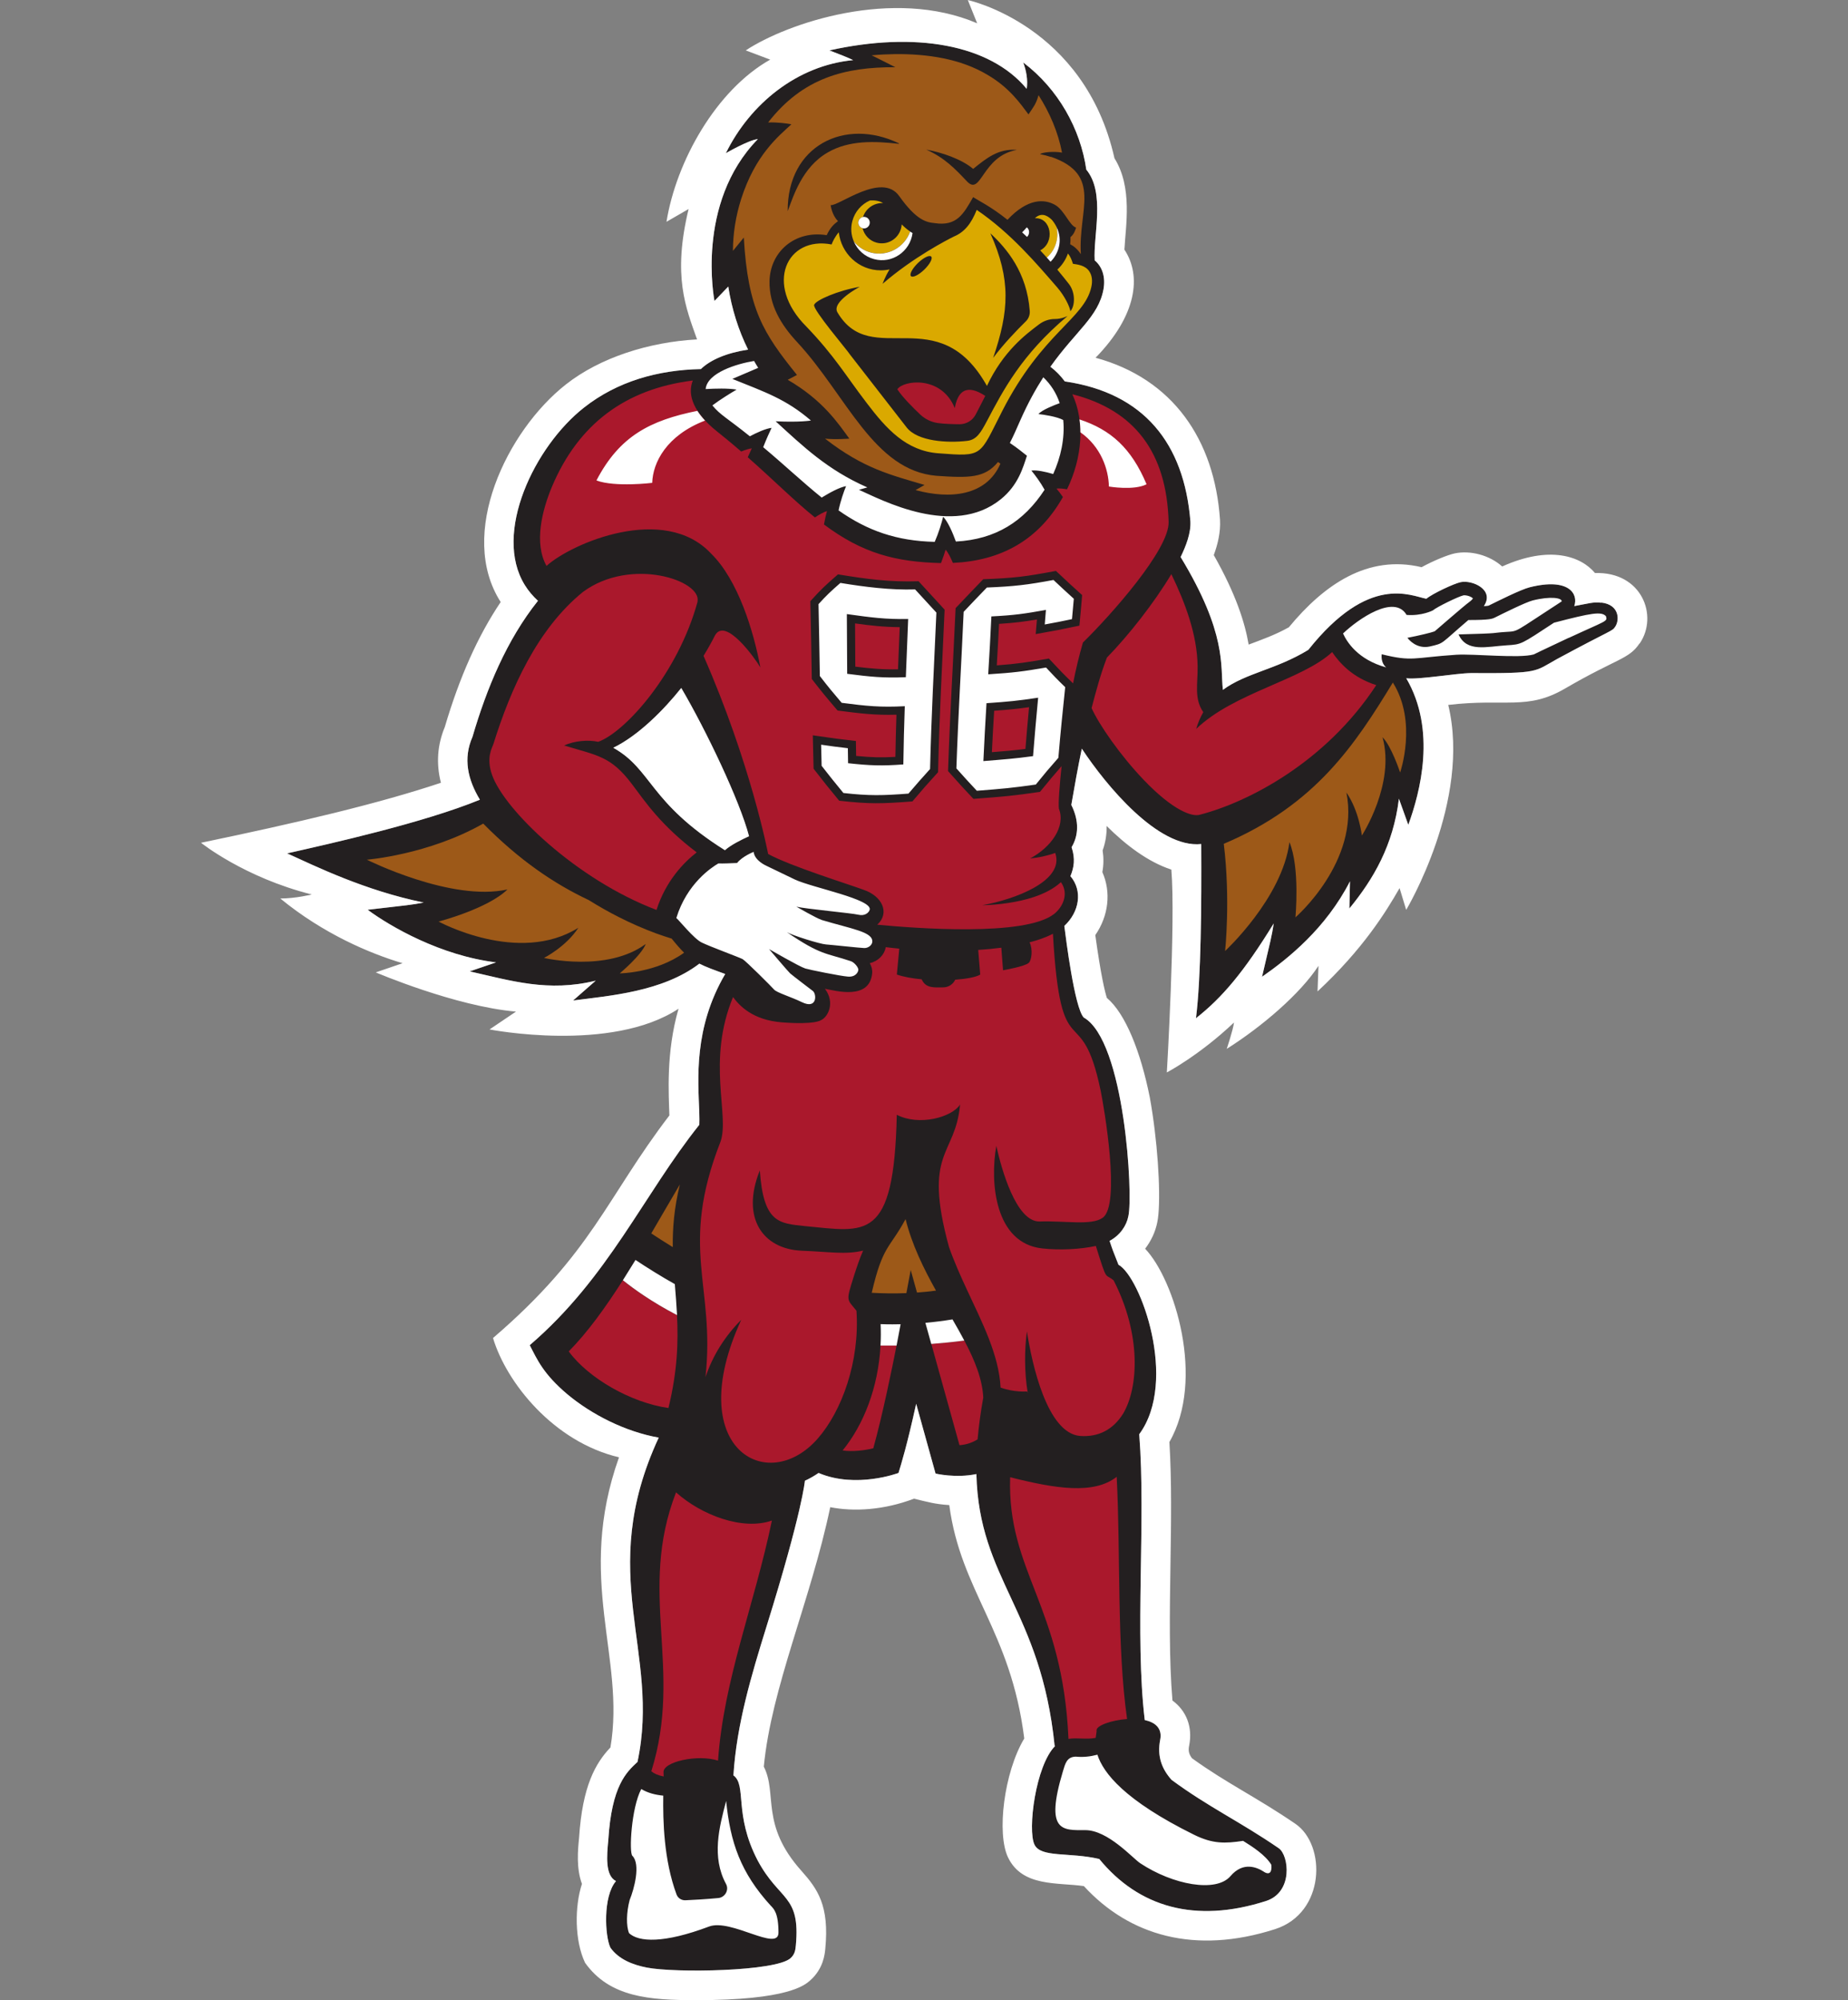 <?xml version="1.0" encoding="UTF-8"?>
<svg id="a" xmlns="http://www.w3.org/2000/svg" viewBox="0 0 332.7 360">
  <rect x="0" y="0" width="332.7" height="360" fill="#808080" stroke="none"/>
  <defs>
    <style>
      .b {
        fill: #231f20;
      }

      .c {
        fill: #fff;
      }

      .d {
        fill: #aa182c;
      }

      .e {
        fill: #daa900;
      }

      .f {
        fill: #9d5918;
      }
    </style>
  </defs>
  <g>
    <g>
      <path class="b" d="M144.91,266.52h0c-.01.07,0,.03,0,0Z"/>
      <path class="b" d="M288.29,108.49c-1.46-.18-2.2.12-4.87.6.77-2.16-.93-5.17-8.05-3.38-1.61.41-5.83,2.53-7.39,3.3-.15.03-.45.06-.83.08,1.98-2.95-2.1-4.74-4.17-4.31-1.21.25-5.09,2.07-6.19,2.99-2.83-.52-10.32-4.54-21.25,9.2-5.83,3.57-11.2,4.13-15.38,7.2-.48-4.29.77-10.1-7.61-23.91.94-1.94,1.88-4.29,1.76-6.44-1.14-14.03-8.38-23.1-22.61-25.17-.72-.98-1.58-1.87-2.59-2.64,4.59-6.47,8.64-9,9.55-13.92.4-2.22-.21-4.08-1.58-5.23-.28-4.53,1.95-12.14-1.51-16.33-1.05-7.31-5.04-14.51-11.36-19.29.56,1.48.87,3.18.63,4.75-6.68-8.05-20.17-10.34-35.52-6.92,1.78.67,3.59,1.4,4.27,1.75-10.08.97-18.55,7.88-22.91,16.75,0,0,4.12-2.39,5.76-2.53-11.31,11.58-7.81,29.13-7.81,29.13l2.48-2.59c.62,3.97,1.81,7.8,3.57,11.35-3.8.57-6.75,1.81-8.5,3.5-7.69.16-15.01,2.18-21.05,6.94-8.9,6.99-16.42,22.61-10.65,31.93.65,1.06,1.47,2.01,2.37,2.84-5.65,7.08-9.24,15.8-11.79,24.5-1.71,3.88-.86,7.66,1.34,11.3-10.09,4.14-26.76,7.87-34.71,9.66,5.15,2.33,13.98,6.68,24.59,8.85-2.3.44-2.55.43-10.09,1.3,4.1,3.03,13.13,8.25,23.12,9.47l-4.75,1.62c7.45,1.67,14.16,3.78,22.69,1.67l-4.07,3.57c6.54-.86,16.09-1.56,22.73-6.63,1.16.6,2.59,1.11,4.65,1.86-5.71,9.74-4.88,18.94-4.67,24.79.03,1.07.04,1.79.01,2.35-10.02,12.53-16.33,27.49-30.53,39.67,1.36,2.63,2.44,5.18,6.8,8.86,4.41,3.67,10.44,6.72,16.42,7.78-11.47,24.71.42,38.49-3.82,58.37-1.99,1.85-4.65,4.25-5.26,14.11-.26,2.69-.6,6.35,1.39,7.34-2.37,2.74-2.01,9.87-1.01,11.98,1.5,2.11,4.02,3.09,6.57,3.59,5.1.99,23.18.71,25.86-1.69.84-.75.89-1.63.96-2.33.84-9.16-2.94-7.9-6.89-15.29-4.33-8.33-1.9-13.49-4.35-15.29.57-9.14,3.21-17.96,5.98-26.87,6.44-20.67,6.89-26.16,6.89-26.16.84-.38,1.66-.85,2.46-1.4,6.75,2.88,14.39,0,14.39,0,.54-1.79,1.49-4.8,3.18-12.45l3.49,12.56s3.61.87,7.35.09c.47,19.06,11.61,24.44,14.09,48.94h.09c-3.52,3.51-5,15.13-3.72,17.76,1.16,2.39,6.26,1.32,11.66,2.58,7.08,8.64,17.23,11.66,30.01,7.57,4.96-1.59,4.14-8.25,2.3-9.51-6.96-4.78-12.68-7.42-19.29-12.3-1.74-1.95-2.64-4.23-2.05-7.21.41-2.09-.91-3.15-2.78-3.56-1.84-15.48.23-35.7-.99-51.44,7.05-9.59.21-28.37-3.74-30.51-1.07-2.7-1.03-2.59-1.6-4.29,1.89-1.01,3.06-2.75,3.38-4.45.88-3.73-.64-31.57-8.04-35.76-1.66-1.8-3.2-14.25-3.49-16.48,2.7-2.5,3.36-6.31,1.1-8.96.65-1.57.9-3.13.21-5.21,1.23-2.05,1.42-4.67-.05-7.61.58-3.4,1.19-6.78,1.89-10.13,4.3,6.52,13.73,18,21.5,17.17.06,11.07-.03,24.05-.95,31.35,4.68-3.67,8.63-8.31,14-17.06-.37,2.39-.5,2.77-2.1,9.6,4.73-3.3,11.47-8.69,15.83-17.18l-.11,4.89c4.37-5.33,7.9-11.4,8.92-19.76l1.69,4.71c2.13-5.87,5.11-17.03-.37-26.39,2.18.3,8.91-.9,11.68-.93,12.37.08,11.33-.24,15.45-2.52,10.14-5.48,9.89-4.94,10.49-5.83.8-1.16.79-3.96-2.49-4.34ZM130.51,153.03c-13.73-8.64-13.09-14.51-20.1-18.44,4.53-2.2,9.08-6.8,12.24-10.76,4.47,7.61,10.53,20.29,12.2,26.68-1.34.61-3.26,1.56-4.34,2.52Z"/>
      <path class="b" d="M257.96,109.86c-.15.12.21-.11,0,0h0Z"/>
    </g>
    <path class="d" d="M112.13,230.43c1.86,1.49,5.1,3.86,9.75,6.28.24,4.77.1,10.01-1.54,16.72-6.73-.96-14.39-5.34-17.95-10.19,3.39-3.42,6.63-7.93,9.74-12.8ZM171.89,73.45c-2.43-5.95-9.3-5.01-10.34-3.38.92,1.42,2.84,3.33,4.14,4.56.88.83,1.99,1.35,3.18,1.52,1.1.15,2.65.2,3.87.21,1.2,0,2.31-.64,2.89-1.7.6-1.1,1.14-2.24,1.75-3.4-2.27-1.49-4.74-2.05-5.49,2.19ZM178.98,127.93c2.5-.18,4.11-.34,6.28-.64-.25,2.72-.42,4.66-.65,7.51-2.23.28-3.68.4-6.04.59.13-2.75.24-4.65.41-7.46ZM193.07,70.99c2.28,4.94,1.79,11.39-.97,17.08-.72-.13-1.39-.19-1.9-.13.33.39.74.92,1.16,1.52-4.44,7.84-11.19,11.46-19.81,11.86-.4-.97-.84-1.84-1.31-2.38-.19.64-.47,1.49-.83,2.41-8.2-.21-14.11-1.75-21.07-6.95.17-.94.37-1.79.54-2.41-.62.19-1.38.62-2.17,1.14-3.77-3.03-7.18-6.5-12.09-10.83.28-.64.54-1.2.73-1.6-.54.06-1.22.29-1.91.57-2.19-1.89-3.2-2.69-4.31-3.58-4.25-3.38-5.45-6.6-4.4-9.2-12.17,1.52-20.59,7.86-25.33,19.04-1.82,4.32-3.3,10.24-1.01,14.33,4.55-4.11,21.19-11.23,29.61-2.24,4.88,4.75,7.7,14.05,8.89,20.51-.82-1.44-6.3-9.22-8.18-5.74-.59,1.17-1.16,2.19-2.05,3.66,8.49,19.35,11.56,35.32,11.63,35.66,4.01,2.2,14.55,5.46,17.17,6.44,3.42,1.16,4.77,4.21,2.47,6.29,6.48.61,26.62,2.22,31.86-1.95,1.57-1.25,2.68-3.64,1.21-5.71-1.34,1.24-3.14,2.1-4.88,2.68-2.78.93-6.34,1.42-9.29,1.47,5.74-1,14.93-4.35,13.14-9.41-1.49.54-3.06.86-4.51.99,3.78-2.01,6.43-5.74,5.18-8.94-.14-.98.13-4.32.48-7.67-1.5,1.71-2.14,2.49-3.89,4.63-4.96.72-6.3.83-11.98,1.26-1.87-1.99-2.15-2.29-4.57-5,.35-10.4.87-18.57,1.36-29.33,2.55-2.68,2.81-2.97,4.97-5.2,5.7-.23,7.51-.46,13.09-1.5,2.5,2.34,2.67,2.51,4.72,4.35-.21,2.53-.23,2.66-.49,5.5-4.14.86-4,.83-7.87,1.52.15-1.76.18-2.17.22-2.63-2.41.41-4.14.62-6.82.79-.14,2.82-.25,4.74-.41,7.47,3.72-.27,5.46-.55,9.38-1.23,2.25,2.4,2.46,2.63,4.36,4.47.48-2.46,1.04-4.82,1.77-7.35,4.98-4.87,15.58-16.74,15.43-21.71-.35-12.5-6.13-20.14-17.33-22.98ZM168.88,138.99c-2.27,2.51-2.71,3-4.62,5.26-5.58.42-7.68.49-13.18-.13-2.09-2.54-2.66-3.24-4.61-5.76-.06-2.52-.07-2.64-.14-6.01,4.6.66,4.32.63,7.76,1.02.02,1.53.03,2.03.04,2.69,2.71.26,4.49.32,7.07.17.05-2.87.1-4.81.19-7.59-3.89.11-6.49-.22-10.6-.75-2.29-2.69-2.84-3.36-4.64-5.68-.1-6.3-.13-8.17-.26-14,1.99-2.2,2.51-2.67,4.97-4.83,5.3.87,9.3,1.4,14.51,1.24,2.03,2.2,2.39,2.59,4.69,5.11-.5,11.07-.94,19.22-1.18,29.28ZM161.98,112.88c-.12,2.83-.2,4.76-.31,7.59-2.78.05-4.75-.12-7.69-.48-.02-2.92-.02-4.9-.04-7.78,2.93.4,5.1.65,8.04.67ZM247.77,123.32c-9.16,13.98-23.17,21.09-31.68,23.3-1.45.52-4.98-.82-10.12-6.18-4.29-4.47-8.11-10.01-9.45-12.99.8-3.07,1.62-6.1,2.76-9.09,3.92-4.01,8.54-9.9,11.6-15.02,2.48,5.12,4.66,10.89,4.73,16.59.04,3.22-.66,5.82,1.02,8.25-.55.96-.97,1.97-1.28,3.02,6.8-6.54,19.07-8.79,24.48-13.83,1.37,2.01,3.69,4.59,7.93,5.94-.04.05-.02.03,0,0ZM101.53,134.17c6.07,1.84,8.44,1.93,12.24,6.96,2.4,3.19,5.2,7.41,11.66,12.29-2.28,1.77-5.54,5.07-7.24,10.36-14.52-5.51-27.41-18.06-29.6-24.29-1.13-3.17.04-4.93.25-5.61,3.13-10.01,7.92-20.69,16.1-27.33,8.6-6.36,21.44-2.1,20.63,1.73h.02c-3.53,12.92-13.01,23.48-17.89,25.24-1.79-.39-4.2-.21-6.16.66ZM202.18,254.47c-1.78,2.84-4.4,4.23-7.74,3.99-5.92-.51-8.65-12.92-9.56-18.82-.45,3.2-.48,7.4.15,11.09-.04-.09-.08-.18-.12-.28,0,0-2.29.2-4.77-.7-.31-5.91-3.33-11.73-6.06-17.61-1.19-2.56-2.33-5.12-3.23-7.68-4.76-17.42,1.13-16.26,1.99-25.6.02-.03.05-.14,0-.04-1.48,2.29-7.39,3.91-11.39,1.83-.5,23.08-5.58,21.05-16.63,20.03-4.53-.5-7.38-.52-8.03-10.01-3.45,8.57.56,14.14,7.52,14.45,4.93.18,7.9.75,11.08-.02-.59,1.29-1.27,3.35-1.7,4.7-1.37,4.41-1.27,3.96.41,6.01.04.05.07.09.09.12.62,9.12-2.64,18.06-6.97,23-9.08,10.39-24.41,1.73-13.77-21.38-2.94,2.95-5.15,6.46-6.44,10.32,1.8-16.58-4.84-23.11,2.72-42.42,1.64-4.75-2.54-14.44,2.24-25.98,1.1,1.47,3.45,4.14,8.85,4.55,5.92.45,6.94-.38,6.94-.38,1.25-.5,2.67-3.11.75-5.67,1.94.36,8.06,2.1,8.51-2.8.06-.62-.13-1.27-.43-1.81,1.55-.36,2.63-1.52,2.88-2.88.76.1,1.58.19,2.43.27l-.44,4.66c1.2.42,2.78.7,4.47.86.74,1.69,2.35,1.45,3.87,1.45.96,0,1.79-.57,2.17-1.38,2.07-.15,3.77-.47,4.5-.92l-.36-4.44c1.42-.09,2.81-.22,4.16-.4l.31,4.06s3.93-.67,4.64-1.34c.5-.48.76-2.39.14-3.69,1.43-.37,2.9-.86,4.2-1.54,1.43,24.99,5.06,11.2,8.6,28.27.58,2.81,3.67,20.63.34,22.86-2.02,1.43-6.7.5-11.37.66-4.22.03-6.85-9.5-7.76-13.61-1.18,6.59-.27,17.55,8.29,18.46,3.17.35,6.89.15,9.63-.45,2.1,6.72,1.55,4.81,3.2,6.2,5,9.74,4.5,19.31,1.69,24.02,0-.03,0-.06,0,0-.02-.03,0-.01,0,0ZM138.97,273.68c-3.15,15.15-8.69,28.68-9.7,43.22-3.62-1.19-9.96.19-9.81,2.11.01.19.02.44.02.74-1.08-.23-1.68-.49-2.22-.94,5.77-18.46-2.54-32.15,4.45-50.2,4.55,4.09,11.99,6.92,17.27,5.07ZM197.42,311.47c.02.25-.09.7-.16,1.33-1.7.34-3.35-.08-4.9.19-1.04-24.05-11.05-30.09-10.5-47.1,8.21,2.07,15.04,3.15,19.18-.07.72,13.97,0,30.4,1.87,43.59-2.83.2-5.58,1.19-5.5,2.06ZM177.02,251.55c-.49,2.72-.82,5.21-1.02,7.52-.82.51-1.9.96-3.26,1.05l-5.07-18.22c1.96-.15,3.94-.35,5.94-.61,1.87,3.54,3.25,6.92,3.41,10.27ZM161.41,242.18c-.75,3.82-2.51,12.49-4.19,18.5-1.56.38-3.69.65-5.52.39,3.76-4.61,6.41-11.27,6.82-18.88.96.01,1.92.01,2.89,0Z"/>
    <path class="f" d="M189.24,28.24v.02c-.64-.21-1.3-.38-1.99-.51.35-.34,2.42-.56,3.95-.28-.7-3.67-2.23-7.22-4.23-10.34-.44,1.6-.93,2.15-1.81,3.46-1.44-1.92-3.42-4.8-7.33-7.09-4.9-2.95-10.91-3.81-16.67-3.76-1.41.02-2.83.09-4.24.22.49.23-.14-.09,4.27,2.14-9.05-.04-16.64,1.89-22.9,9.94,1.73-.05,3.29.17,4.19.33-2.33,2.16-6.51,5.49-9.06,13.49-.96,3.02-1.46,6.18-1.47,9.3l1.96-2.4c.74,12.91,3.5,17.2,9.57,24.73l-1.66.87c6.43,3.74,9.13,7.94,11.09,10.59,0,0-2.54.21-4.38,0,6.96,5.42,11.9,6.54,17.92,8.34l-1.62.92c6.18,1.68,12.73,1.09,15.28-4.75-.15-.1-.29-.2-.44-.3-2.36,2.86-5.06,2.9-11.07,2.48-11.34-.95-16.21-14.49-25.05-24.02-2.96-3.17-5.09-6.72-5.01-11.02.12-5.34,4.62-9.19,10.29-8.27.64-1.32,1.18-1.89,2.04-2.53-1.13-1.12-1.32-2.88-1.32-2.88,1.46.2,9.21-6.02,12.33-1.64,3.12,4.39,4.9,4.73,6.39,4.88,3.98.6,5.19-1.63,6.93-4.68,1.04.69,3.11,1.64,6.18,4.08,3.68-3.92,6.66-3.75,8.55-2.69,1.71.96,2.6,3.73,3.8,4.1-.15.54-.43,1.25-1.01,1.71.02.42,0,.85-.05,1.28.72.38,1.34.93,1.89,1.75.01,0,.02,0,.03,0-.51-7.91,3.97-14.23-5.36-17.48ZM161.83,25.89c-4.36-.5-8.98-.68-12.81,1.55-4.61,2.64-6.21,7.93-7.21,10.57-.08-11.79,10.29-16.91,20.04-12.2l-.03.09ZM174.08,32.64c-2.16-2.28-4-4.23-7.32-5.71,2.71.48,6.35,1.69,8.44,3.47,2.43-1.95,4.52-3.68,7.88-3.42-6.34,1.1-6.39,8.42-9,5.66ZM220.56,171.16s.99-9.25-.24-19.28c16.54-7,23.67-17.92,30.44-29.03,4.47,7.1,1.31,16.19,1.31,16.19,0,0-1.59-4.8-3.17-6.34,2.33,8.4-3.72,17.69-3.72,17.69,0,0-.49-4.42-2.78-7.74,2.45,12.42-9.18,22.47-9.18,22.47,0,0,.85-8.94-1.08-13.54-1.28,10.07-11.58,19.59-11.58,19.59ZM116.29,169.88c-7.01,5.21-18.35,2.54-18.35,2.54,0,0,3.99-2.03,6.18-5.43-10.76,6.74-25.16-1.12-25.16-1.12,0,0,8.84-2.29,12.4-5.78-10.1,2.27-25.31-5.35-25.31-5.35,0,0,11.06-.88,20.95-6.5,6.5,6.59,12.76,10.83,18.98,13.76,1.78,1.11,3.61,2.15,5.49,3.1,2.15,1.09,4.37,2.06,6.64,2.9.93.34,1.87.65,2.81.94.86,1.07,1.57,1.88,2.24,2.54-5.07,3.66-11.59,3.72-11.59,3.72,0,0,3.89-3.23,4.7-5.32ZM122.4,213.19c-1.03,4.22-1.32,7.86-1.28,11.28-1.45-.89-2.84-1.78-3.87-2.47,1.76-3,3.48-5.99,5.15-8.81ZM163.96,228.58l-.78,4.17c-2.06.08-4.14.06-6.24-.06,2.01-8.65,3.19-7.88,6.09-13.26,1.17,4.66,3.26,8.9,5.48,12.87-1.13.15-2.27.27-3.42.35l-1.13-4.06Z"/>
    <path class="e" d="M196.11,48.84c-.74-1.1-2.11-1.23-2.95-1.36-.21-.71-.47-1.32-.89-1.86-.43,1.19-1.1,2.16-1.92,2.91.68.82,1.38,1.68,2.11,2.61,1.18,1.55,1.09,3.96.24,4.88-.11-.84-1.03-2.73-2.34-4.26-3.58-4.12-8.34-9.79-14.52-13.98-.97,2.44-2.18,3.99-4.1,4.79-1.13.56-7.26,3.69-12.84,8.51,0,0,.37-1.14,1.25-2.59-.51.11-1.03.17-1.57.17-4.04,0-7.16-3.11-7.57-6.85-.68.75-1.17,1.81-1.29,2.19-8.06-1.56-12.23,7.15-4.53,14.8,5.06,5.28,6.99,8.69,10.84,13.73,3.55,4.67,7.11,8.63,12.92,9.06,8.16.62,7.31.54,11.48-7.6,7.23-14.15,14.77-16.58,16.04-22.32.23-1.01.17-2.07-.37-2.83ZM185.39,55.97c.05.69-.2,1.37-.69,1.85-1.69,1.66-4.03,4.1-5.9,6.6,2.89-8.49,3.22-14.06-.5-22.43,2.96,2.77,6.57,7.01,7.09,13.98ZM165.26,47.34c1.01-.97,2.07-1.49,2.39-1.16.31.33-.25,1.38-1.26,2.36-1.01.97-2.07,1.49-2.39,1.16-.31-.33.25-1.38,1.26-2.36ZM177.7,75.74c-1.15,2.19-1.9,3.41-3.57,3.61-3.58.42-8.94.1-10.9-2.41-3.53-4.52-6.94-8.91-10.2-13.12-.42-.71-6.75-8.11-6.46-8.95.29-.84,4.26-2.57,8.22-3.25,0,0-5.14,2.7-4.03,4.59,6.12,10.42,18.15-2.39,26.92,13.25,2.96-6.27,6.99-9.27,9.36-11.06.83-.63,1.84-.99,2.88-.98,1.25,0,2.29-.55,2.29-.55-8.32,6.98-11.64,13.44-14.5,18.86ZM163.85,41.67c-1.02,2.87-4.05,4.55-7.02,3.79-1.28-.32-2.35-1.05-3.12-2.01-.48-1.12-.6-2.4-.26-3.66.46-1.73,1.67-3.05,3.17-3.71.86-.06,1.78.08,2.35.48h.02c-1.6-.09-3.1.92-3.62,2.49-.38.07-.71.35-.82.76-.15.56.18,1.13.73,1.27h.01c.31,1.23,1.24,2.26,2.54,2.6,1.91.51,3.88-.64,4.39-2.58.06-.24.1-.47.12-.71.43.45.93.88,1.5,1.27ZM187.27,45.06c.39.41,1.2,1.31,1.2,1.31.8-.69,1.43-1.66,1.72-2.82.24-.93.22-1.86.02-2.7-.21-.43-.48-.85-.83-1.27-.99-.99-2.05-1.27-3.07-.3,2.98-.18,3.68,4.37.97,5.78Z"/>
  </g>
  <path class="c" d="M164.29,41.95c-.45,3.35-3.7,5.56-6.93,4.69-1.7-.45-3-1.66-3.65-3.18.77.96,1.84,1.68,3.12,2.01,2.98.75,6-.93,7.02-3.79.14.09.29.18.44.27ZM156.55,40.34c.15-.56-.18-1.13-.73-1.27-.55-.15-1.11.18-1.26.74-.15.56.18,1.13.73,1.27.55.15,1.11-.18,1.26-.74ZM184.89,42.64c.16-.14.28-.33.34-.56.12-.47-.05-.93-.38-1.16-.26.3-.53.61-.83.9.28.26.57.53.87.82ZM190.2,40.84c.21.84.22,1.77-.02,2.7-.29,1.16-.92,2.13-1.72,2.82,0,0,.44.49.67.75,1.41-1.38,2.29-3.83,1.07-6.27ZM190.79,72.56c-1.05.38-3.23,1.23-3.83,1.97.93.1,3.3.44,4.46,1.07.31,3.31-.45,6.71-1.81,9.72-1.39-.41-2.96-.75-3.93-.62.64.77,1.63,2.09,2.38,3.45-3.72,5.7-8.81,8.95-15.97,9.32-.62-1.7-1.44-3.57-2.29-4.46-.27,1.11-.8,2.87-1.52,4.52-6.86-.16-12.1-2-17.31-5.66.34-1.66.93-3.36,1.35-4.37-1.17.2-2.94,1.17-4.39,2.06-3.48-2.81-6.55-5.73-10.53-9.07.54-1.38,1.15-2.73,1.51-3.48-1.08.13-2.71.88-3.91,1.52-4.17-3.35-5.31-3.81-6.75-5.56,1.42-1.07,3.38-2.27,4.36-2.84-1.42-.27-3.94-.2-5.57-.1.28-2.95,5.64-4.56,8.72-5.06.24.42.48.83.74,1.24l-4.65,1.99c5.8,2.35,9.62,3.6,14.14,7.49,0,0-1.89.35-6.35.14,4.93,4.5,9.29,8.73,16.51,11.9l-1.51.43c4.06,1.81,16.92,8.68,25.54,1.7,3.17-2.56,4.02-5.79,4.7-7.83-.82-.65-1.74-1.41-3.07-2.3.59-1.16,1.21-2.54,1.91-4.15,1.35-3.05,2.74-5.55,4.11-7.67,1.31,1.24,2.33,2.79,2.95,4.65ZM282.42,114.8c-5.38,2.52-6.29,2.99-6.29,2.99-2.66.76-10.65-.14-13.96.06-7.78.52-7.87,1.28-13.42-.09-.04.33-.13,1.59.81,2.37-5.13-1.41-7.1-4.62-7.77-6.11,2.7-2.58,9.22-7.14,11.44-3.34,2.74.22,4.72-.81,4.72-.81.76-.64,4.66-2.53,5.51-2.71.28-.06,1.2.06,1.72.54-.09.15-.27.36-.62.62-1.09.79-6.02,5.12-6.27,5.31-.51.21-2.91.79-4.91,1.17.26.35,1.68,2.07,4.04,1.56h0c2.67-.63,1.74-.33,6.93-4.76,3.89,0,4.31-.22,4.8-.46,1.51-.75,5.53-2.75,6.8-3.07,3.19-.8,5.3-.46,5.2.18-8.78,5.68-7.69,5.34-10.04,5.49-2.83.18-.39.24-8.52.45,1.46,3.28,5.06,2.18,8.67,1.96,2.71-.17,2.5-.13,8.51-4.07,6.72-1.75,8.54-2.07,9.35-1.17.29,1,.23.69-6.7,3.91ZM147.86,165.55c-.84-.25-4.49-2.36-4.49-2.36,1.51.39,9.96,1.16,11.15,1.45,1.2.29,1.88-.38,2.04-.85.67-1.92-10.26-3.99-13.45-5.48-.88-.41-4.02-1.94-5.21-2.51h.01s-2.05-.88-2.23-2.47c0,0-2.06.81-2.98,2-1.24.05-2.47.11-3.37.08-1.21.7-5.67,3.62-7.57,9.83.02.01.04.03.05.04.48.4,3.09,3.65,4.49,4.35,1.35.68,6.84,2.7,7.39,3s5.19,4.93,5.68,5.49c.5.56,3.03,1.3,5.02,2.27,2.75,1.33,2.66-1.49,1.94-2.03-.4-.3-3.73-2.84-4.09-3.17s-3.79-4.37-3.79-4.37c0,0,5.44,3.16,6.53,3.5.7.22,6.26,1.35,7.67,1.46s1.85-.82,1.88-1.22c.03-.4-.68-1.33-1.36-1.56-4.49-1.5-5.34-1.01-11.51-5.22.89.54,5.93,2.14,7.05,2.21.79.05,6.13.63,6.88.65.75.02,1.4-.54,1.45-1.1.17-1.83-3.73-2.33-9.2-3.98ZM192.99,111.44c-2.03.42-2.99.62-4.9.96.09-1.05.13-1.58.21-2.62-3.86.69-5.69.96-9.82,1.17-.2,4.19-.32,6.26-.57,10.42,4.47-.28,6.28-.51,10.41-1.22,1.34,1.43,2.01,2.15,3.45,3.53-.53,5.12-.8,7.69-1.23,12.72-1.75,1.98-2.55,2.94-4.06,4.81-4.22.61-6.01.76-10.62,1.12-1.48-1.57-2.21-2.39-3.68-4.03.32-9.4.89-18.79,1.31-28.18,1.65-1.74,2.48-2.62,4.18-4.37,4.9-.2,7.27-.48,11.99-1.36,1.46,1.37,2.18,2.04,3.66,3.38-.12,1.47-.19,2.2-.33,3.68ZM177.04,136.99c3.91-.32,5.43-.42,8.94-.89.33-4.19.53-6.3.92-10.52-3.65.55-5.27.71-9.3.99-.24,4.16-.37,6.24-.56,10.42ZM147.83,134.04c1.83.26,2.82.41,4.81.63.02,1.08.02,1.62.04,2.7,3.95.43,6.04.51,9.95.22.07-4.23.12-6.31.26-10.48-4.42.23-6.91-.03-11.36-.61-1.64-1.92-2.45-2.9-3.93-4.82-.09-5.14-.12-7.71-.24-12.94,1.41-1.56,2.21-2.31,3.94-3.82,4.36.72,9.02,1.31,13.45,1.17,1.56,1.7,2.32,2.52,3.83,4.17-.42,9.38-.91,18.77-1.14,28.16-1.56,1.73-2.34,2.6-3.89,4.42-4.6.35-7.07.42-11.71-.11-1.59-1.94-2.4-2.93-3.92-4.89-.04-1.53-.06-2.29-.09-3.8ZM163.5,111.41c-4.13.08-6.65-.27-11.04-.88.03,4.34.04,6.47.06,10.75,4.19.54,6.49.78,10.56.61.16-4.17.24-6.25.42-10.48ZM138.8,343.05c-5.51-6.01-7.33-11.5-8.07-18.9-1.25,4.75-2.66,10.06-.02,14.95.58,1.07-.17,2.41-1.39,2.53-2.28.22-4.58.34-5.92.4-.71.03-1.35-.38-1.6-1.04-2.3-6.2-2.46-13.28-2.39-17.79-1.41-.14-2.74-.46-3.96-1.19-1.81,3.41-2.22,11.47-1.6,12.02,1.52,1.54.31,6-.49,7.95-.6,2.26-.64,4.67-.11,5.97,1.74,1.62,6.24,1.88,14.4-1.19,3.95-1.49,12.5,4.63,12.5,1.09s-.84-4.26-1.35-4.81ZM227.53,336.89c-1.22-.78-3.71-1.89-6,.79-2.58,3.03-10.38,1.58-16.26-2.32-1.36-.9-5.8-5.95-9.87-5.95s-7.36.42-4.03-10.63c.39-1.25.64-2.55,2.28-2.6,1.41.13,2.62-.01,3.92-.35,1.05,3.28,4.86,8.21,17.38,14.4,3.4,1.68,5.59,1.59,8.85,1.11,1.72,1.06,4.05,2.58,5.08,4.3.14,1.24-.26,1.95-1.35,1.26ZM121.89,236.71c-.1-1.91-.25-3.75-.4-5.58-2.32-1.29-5.12-3.04-7.08-4.35-.75,1.23-1.51,2.45-2.27,3.65,1.86,1.49,5.1,3.86,9.75,6.28ZM158.52,242.19c.96.01,1.92.01,2.89,0,.23-1.18.73-3.84.73-3.84-.49.01-.98.02-1.47.02-.71,0-1.42-.01-2.13-.04.06,1.31.05,2.6-.02,3.86ZM173.6,241.28c-.66-1.25-1.37-2.51-2.12-3.8-1.61.26-3.23.47-4.88.62l1.06,3.8c1.96-.15,3.94-.35,5.94-.61ZM122.65,123.83c4.47,7.61,10.53,20.29,12.2,26.68-1.34.61-3.26,1.56-4.34,2.52-13.73-8.64-13.09-14.51-20.1-18.44,4.53-2.2,9.08-6.8,12.24-10.76ZM295.17,115.81c-1.95,2.89-3.98,2.63-13.43,8.13-6.81,3.97-10.68,1.72-21.01,2.94,4.18,17.31-7.57,36.89-7.57,36.89l-1.19-3.92c-2.5,4.36-6.58,10.97-14.77,18.6l.17-4.61c-3.28,5.03-10.14,10.92-16.52,14.95,0,0,1.16-3.45,1.31-4.75-6.22,5.91-12.09,8.99-12.09,8.99,0,0,1.6-27.17.81-36.51-4.25-1.39-8.27-4.49-11.65-7.85.03,1.51-.21,2.99-.72,4.4.2,1.31.19,2.6-.05,3.9,1.6,3.61,1.13,7.86-1.27,11.34,1,7.23,1.72,10.17,2.08,11.3,3.35,2.82,6.08,9.66,7.73,17.9.17.94.33,1.9.48,2.91,1.16,7.71,1.54,16.4.87,19.57-.34,1.73-1.11,3.36-2.19,4.77,5.3,5.55,10.86,23.52,4.37,34.79.43,6.97.31,14.67.19,22.15-.13,8.34-.27,16.93.36,24.38,2.5,1.83,3.67,4.76,3.01,8.1-.16.83-.13,1.44.5,2.28,6.13,4.45,11.68,7.05,18.64,11.82,5.54,3.8,5.42,16.03-3.68,18.95-14.41,4.62-26.22,1.18-34.42-7.75-4.77-.69-11.06.18-13.64-5.14-2.09-4.3-.74-15.33,2.91-21.43-2.44-19.45-11.43-26.43-13.5-42.01-2.56-.16-3.83-.55-6.35-1.15-5.42,2.05-10.75,2.37-15.08,1.53-3.54,16.88-10.6,32.44-11.96,46.7,2.49,4.88-.69,10.41,6.77,18.75,2.92,3.27,5.05,6.26,4.3,14.02-.09.98-.34,3.58-2.69,5.68-.99.88-4,3.58-20.52,3.58-8.49,0-15.6-.51-20.04-6.73-1.89-3.98-1.9-10.11-.56-14.2-1.04-2.8-.74-6.08-.52-8.25.6-9.44,3-13.51,5.65-16.31,2.75-16.2-6.3-30.18,1.54-52.22-11.77-2.77-20.29-13.46-22.68-21.47,17.9-15.36,20.41-25.24,31.75-40.06-.11-3.76-.64-11.32,1.65-19.21-12.12,8.01-34.03,3.73-34.03,3.73l4.76-3.21c-11-.96-25.24-7.06-25.24-7.06l4.83-1.65c-5.91-1.76-14.25-5.28-22.02-11.65,2.78,0,5.67-.72,5.67-.72-12.2-3.07-19.94-9.31-19.94-9.31,17.26-3.59,31.97-7.04,43.19-10.8-.88-3.44-.65-6.8.7-10.04,2.66-9.02,5.98-16.43,10.06-22.49-7.83-12.21,1.09-30.79,11.72-39.15,6.13-4.83,14.9-7.64,23.63-8.12-2.02-5.72-4.44-11.35-1.52-23.47l-3.98,2.3c1.74-10.82,8.9-23.69,18.67-29.19l-4.4-1.66c7.44-4.91,26.48-11.38,41.66-4.88l-1.68-4.18s21.02,4.49,26.4,28.47c3.29,5.28,2.02,12.12,1.79,16.45,3.12,4.7,2.25,11.84-5.19,19.46,13.92,3.79,21.41,14.75,22.4,29.14.13,2.28-.41,4.46-1.12,6.38,4.02,7.09,5.61,12.22,6.28,16.11,2.36-.89,4.81-1.75,7.24-3.12,6.34-7.68,14.2-13.12,23.89-10.81,2.09-1.14,4.65-2.21,5.99-2.49,2.82-.58,6.27.33,8.52,2.36,8.6-3.87,14.22-1.82,16.71,1.18,8.44-.27,11.45,7.7,8.05,12.68ZM288.29,108.49c-1.46-.18-2.2.12-4.87.6.77-2.16-.93-5.17-8.05-3.38-1.61.41-5.83,2.53-7.39,3.3-.15.03-.45.06-.83.08,1.98-2.95-2.1-4.74-4.17-4.31-1.21.25-5.09,2.07-6.19,2.99-2.83-.52-10.32-4.54-21.25,9.2-5.83,3.57-11.2,4.13-15.38,7.2-.48-4.29.77-10.1-7.61-23.91.94-1.94,1.88-4.29,1.76-6.44-1.14-14.03-8.38-23.1-22.61-25.17-.72-.98-1.58-1.87-2.59-2.64,4.59-6.47,8.64-9,9.55-13.92.4-2.22-.21-4.08-1.58-5.23-.28-4.53,1.95-12.14-1.51-16.33-1.05-7.31-5.04-14.51-11.36-19.29.56,1.48.87,3.18.63,4.75-6.68-8.05-20.17-10.34-35.52-6.92,1.78.67,3.59,1.4,4.27,1.75-10.08.97-18.55,7.88-22.91,16.75,0,0,4.13-2.39,5.76-2.53-11.31,11.58-7.81,29.13-7.81,29.13l2.48-2.59c.62,3.97,1.81,7.8,3.57,11.35-3.8.57-6.75,1.81-8.5,3.5-7.69.16-15.01,2.18-21.05,6.94-8.9,6.99-16.42,22.61-10.65,31.93.65,1.06,1.47,2.01,2.37,2.84-5.65,7.08-9.24,15.8-11.79,24.5-1.71,3.88-.86,7.66,1.34,11.3-10.09,4.14-26.76,7.87-34.71,9.66,5.15,2.33,13.98,6.68,24.59,8.85-2.3.44-2.55.43-10.09,1.3,4.1,3.03,13.13,8.25,23.12,9.47l-4.75,1.62c7.45,1.68,14.16,3.78,22.69,1.67l-4.07,3.57c6.54-.86,16.09-1.56,22.73-6.63,1.16.6,2.59,1.11,4.65,1.86-5.71,9.74-4.88,18.94-4.67,24.79.03,1.07.04,1.79.01,2.35-10.02,12.53-16.33,27.49-30.53,39.67,1.36,2.63,2.44,5.18,6.8,8.86,4.41,3.67,10.44,6.72,16.42,7.78-11.47,24.71.42,38.49-3.82,58.37-1.99,1.85-4.65,4.25-5.26,14.11-.26,2.69-.6,6.35,1.39,7.34-2.37,2.74-2.01,9.87-1.01,11.98,1.5,2.11,4.02,3.09,6.57,3.59,5.1.99,23.18.71,25.86-1.69.84-.75.89-1.63.96-2.33.84-9.16-2.94-7.9-6.89-15.29-4.33-8.33-1.9-13.49-4.35-15.29.57-9.14,3.21-17.96,5.98-26.87,6.44-20.67,6.89-26.16,6.89-26.16.84-.38,1.66-.85,2.46-1.4,6.75,2.88,14.39,0,14.39,0,.54-1.79,1.49-4.8,3.18-12.45l3.49,12.56s3.61.87,7.35.09c.47,19.06,11.61,24.44,14.09,48.94h.09c-3.52,3.51-5,15.13-3.72,17.76,1.16,2.39,6.26,1.32,11.66,2.58,7.08,8.64,17.23,11.66,30.01,7.57,4.96-1.59,4.14-8.25,2.3-9.51-6.96-4.78-12.68-7.42-19.29-12.3-1.74-1.95-2.64-4.23-2.05-7.21.41-2.09-.91-3.15-2.78-3.56-1.84-15.48.23-35.7-.99-51.44,7.05-9.59.21-28.37-3.74-30.51-1.07-2.7-1.03-2.59-1.6-4.29,1.89-1.01,3.06-2.75,3.38-4.45.88-3.73-.64-31.57-8.04-35.76-1.66-1.8-3.2-14.25-3.49-16.48,2.7-2.5,3.36-6.31,1.1-8.96.65-1.57.9-3.13.21-5.21,1.23-2.05,1.42-4.67-.05-7.61.58-3.4,1.19-6.78,1.89-10.13,4.3,6.52,13.73,18,21.5,17.17.06,11.07-.03,24.05-.95,31.35,4.68-3.67,8.63-8.31,14-17.06-.37,2.39-.5,2.77-2.1,9.6,4.73-3.3,11.47-8.69,15.83-17.18l-.11,4.89c4.37-5.33,7.9-11.4,8.92-19.76l1.69,4.71c2.13-5.87,5.11-17.03-.37-26.39,2.18.3,8.91-.9,11.68-.93,12.37.08,11.34-.24,15.45-2.52,10.14-5.48,9.89-4.94,10.49-5.83.8-1.16.79-3.96-2.49-4.34ZM206.43,87.16c-2.28,1.18-6.79.41-6.79.41-.07-3.11-1.43-7.15-5.13-9.76,0-.77-.06-1.55-.17-2.32,5.65,1.86,9.34,5.17,12.08,11.68ZM125.55,73.95c-8.52,1.72-14.02,4.55-18.17,12.53,3.38,1.25,10.04.43,10.04.43.11-3.66,2.57-8.54,9.51-11.21-.49-.53-.97-1.11-1.38-1.75Z"/>
</svg>
